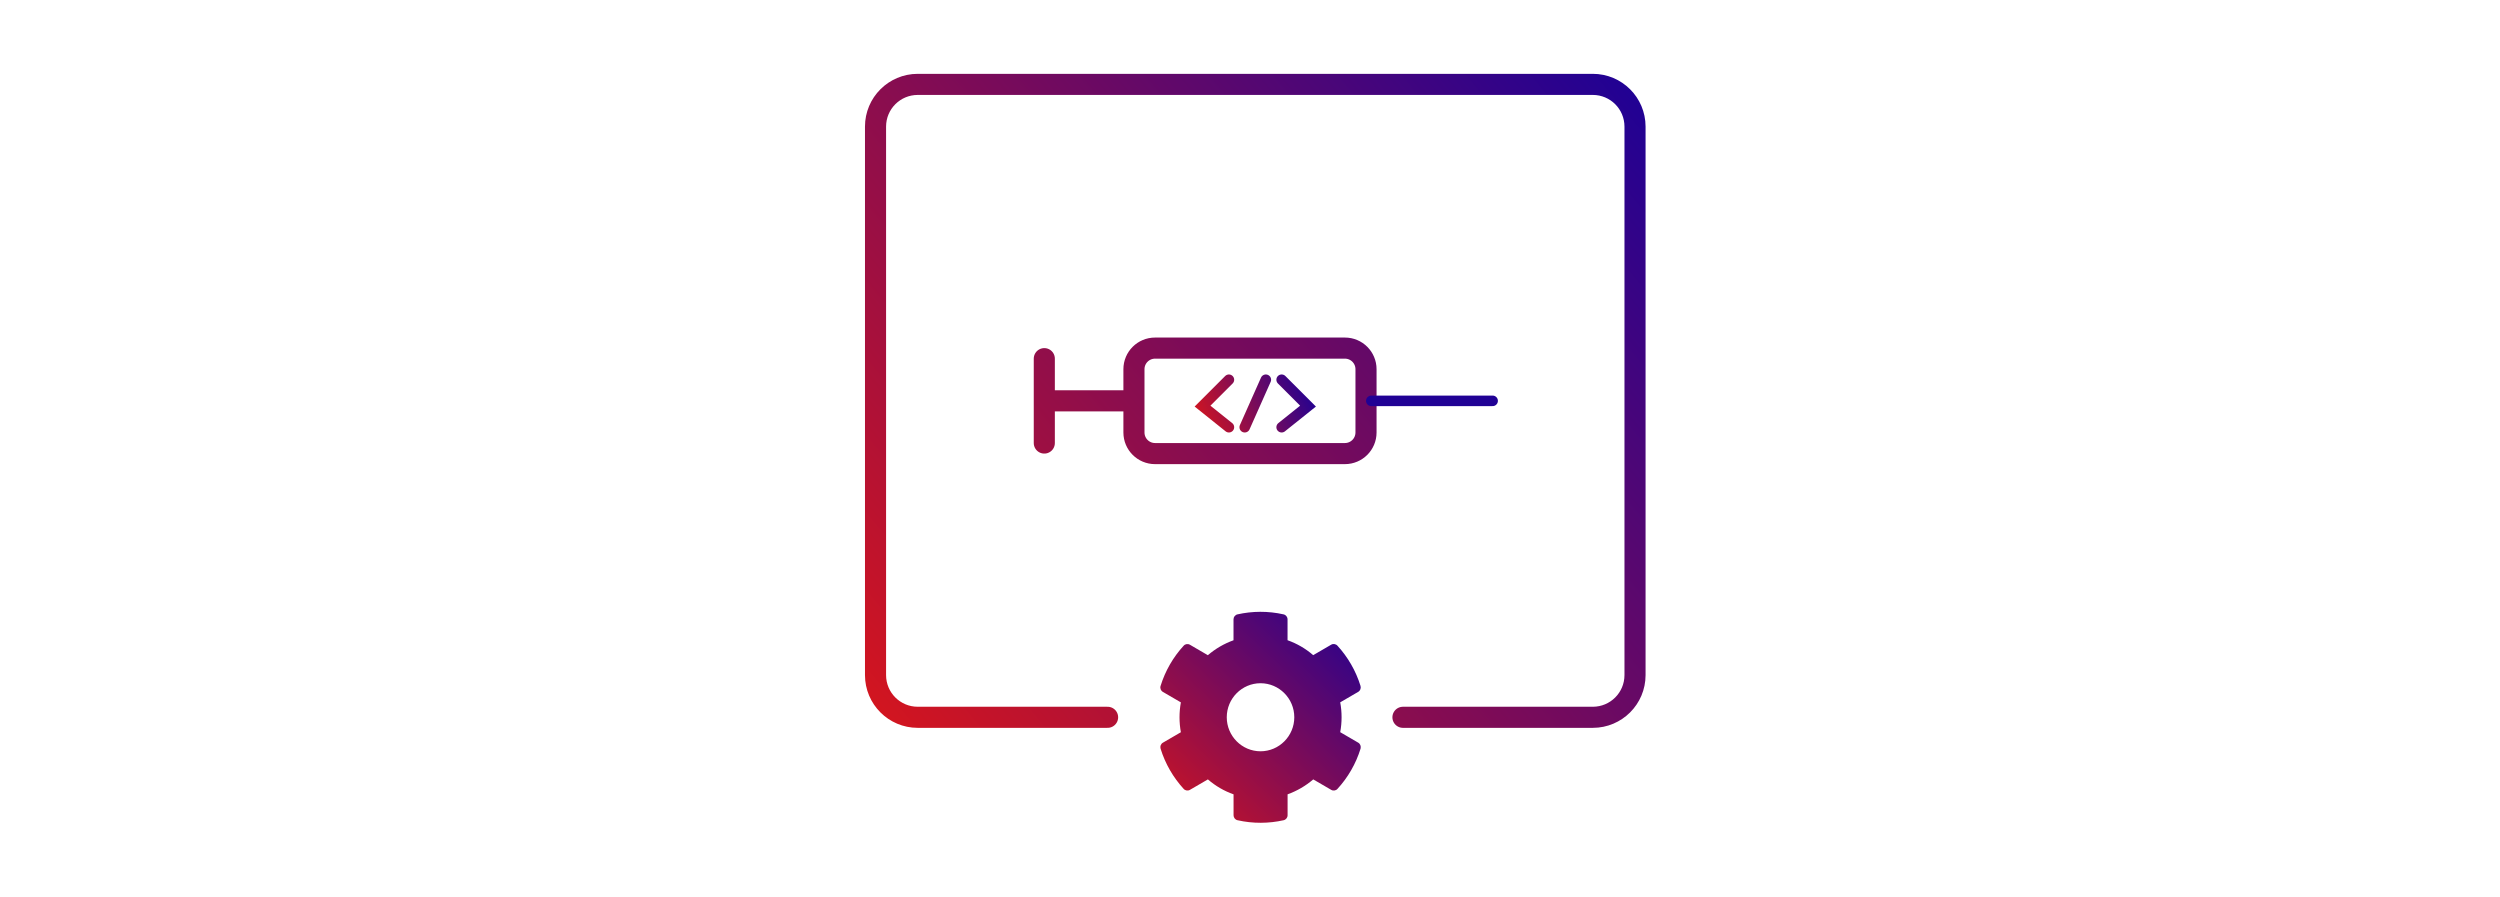 <svg width="237" height="85" viewBox="0 0 237 85" fill="none" xmlns="http://www.w3.org/2000/svg">
<rect width="237" height="85" fill="white"/>
<path d="M105 68H87C84.791 68 83 66.209 83 64V12C83 9.791 84.791 8 87 8H151C153.209 8 155 9.791 155 12V64C155 66.209 153.209 68 151 68H133M106.998 38H99.498M99 42V34M129.498 41V35C129.498 33.895 128.603 33 127.498 33L109.498 33C108.393 33 107.498 33.895 107.498 35V41C107.498 42.105 108.393 43 109.498 43H127.498C128.603 43 129.498 42.105 129.498 41Z" stroke="url(#paint0_linear_10956_1899)" stroke-width="2" stroke-linecap="round"/>
<path d="M116.5 36L114 38.5L116.5 40.5M121.5 36L124 38.5L121.5 40.5M120 36L118 40.5" stroke="url(#paint1_linear_10956_1899)" stroke-linecap="round"/>
<path d="M128.757 70.403L127.053 69.411C127.225 68.476 127.225 67.516 127.053 66.581L128.757 65.589C128.953 65.476 129.041 65.242 128.977 65.024C128.533 63.589 127.777 62.29 126.789 61.21C126.637 61.044 126.388 61.004 126.196 61.117L124.492 62.109C123.775 61.488 122.951 61.008 122.059 60.694V58.714C122.059 58.488 121.903 58.29 121.683 58.242C120.214 57.911 118.71 57.928 117.313 58.242C117.093 58.29 116.937 58.488 116.937 58.714V60.698C116.049 61.016 115.224 61.496 114.504 62.113L112.803 61.121C112.607 61.008 112.363 61.044 112.211 61.214C111.223 62.29 110.466 63.589 110.022 65.028C109.954 65.246 110.046 65.48 110.242 65.593L111.947 66.585C111.775 67.52 111.775 68.48 111.947 69.415L110.242 70.407C110.046 70.52 109.958 70.754 110.022 70.972C110.466 72.407 111.223 73.706 112.211 74.786C112.363 74.952 112.611 74.992 112.803 74.879L114.508 73.887C115.224 74.508 116.049 74.988 116.941 75.302V77.286C116.941 77.512 117.097 77.71 117.317 77.758C118.786 78.089 120.29 78.073 121.687 77.758C121.907 77.71 122.063 77.512 122.063 77.286V75.302C122.951 74.984 123.775 74.504 124.496 73.887L126.2 74.879C126.396 74.992 126.641 74.956 126.793 74.786C127.781 73.71 128.537 72.411 128.981 70.972C129.041 70.75 128.953 70.516 128.757 70.403ZM119.498 71.222C117.733 71.222 116.297 69.774 116.297 67.996C116.297 66.218 117.733 64.77 119.498 64.77C121.262 64.77 122.699 66.218 122.699 67.996C122.699 69.774 121.262 71.222 119.498 71.222Z" fill="url(#paint2_linear_10956_1899)"/>
<path d="M130 38L141.5 38" stroke="#200194" stroke-linecap="round"/>
<defs>
<linearGradient id="paint0_linear_10956_1899" x1="155" y1="8" x2="83" y2="68" gradientUnits="userSpaceOnUse">
<stop stop-color="#200194"/>
<stop offset="1" stop-color="#D3151F"/>
</linearGradient>
<linearGradient id="paint1_linear_10956_1899" x1="124" y1="36" x2="114" y2="41" gradientUnits="userSpaceOnUse">
<stop stop-color="#200194"/>
<stop offset="1" stop-color="#D3151F"/>
</linearGradient>
<linearGradient id="paint2_linear_10956_1899" x1="129" y1="58" x2="110" y2="78" gradientUnits="userSpaceOnUse">
<stop stop-color="#200194"/>
<stop offset="1" stop-color="#D3151F"/>
</linearGradient>
</defs>
</svg>
